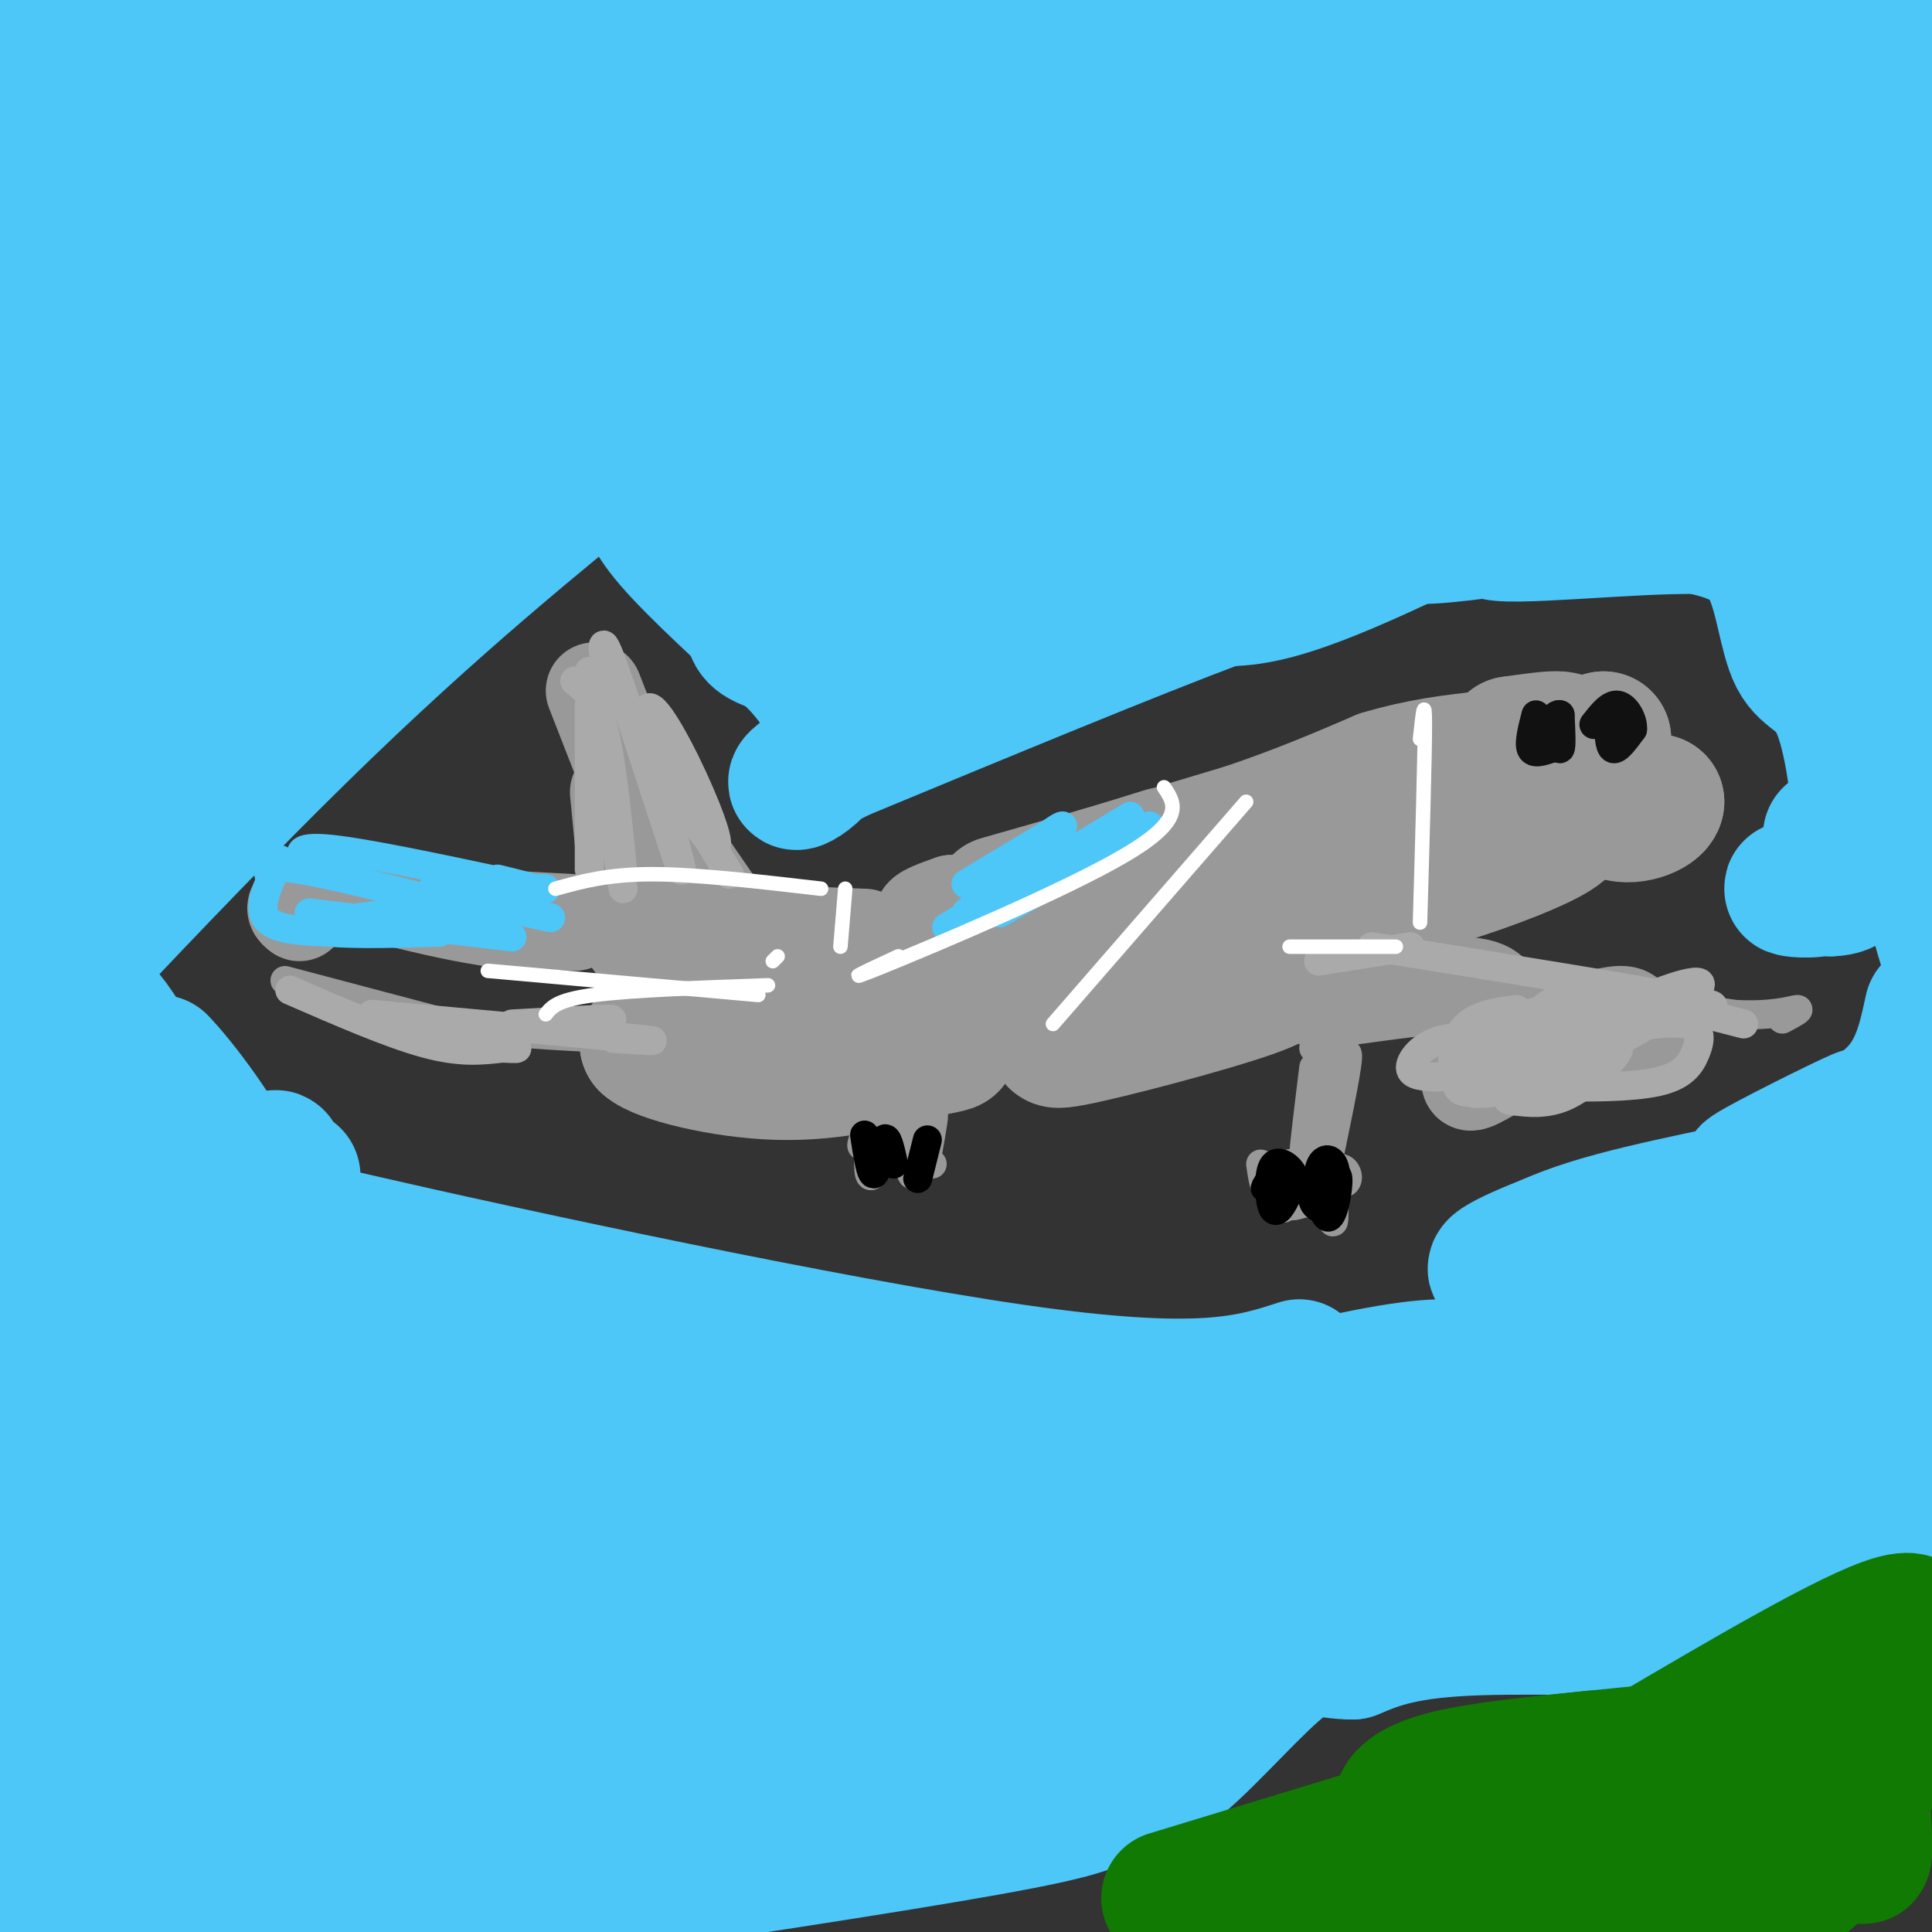 <svg viewBox='0 0 400 400' version='1.1' xmlns='http://www.w3.org/2000/svg' xmlns:xlink='http://www.w3.org/1999/xlink'><rect x="0" y="0" width="400" height="400" fill="#333333" stroke="none"/><g fill='none' stroke='#4DC6F8' stroke-width='28' stroke-linecap='round' stroke-linejoin='round'><path d='M15,15c-4.125,-1.381 -8.250,-2.762 -8,-7c0.250,-4.238 4.874,-11.335 0,-12c-4.874,-0.665 -19.244,5.100 -17,4c2.244,-1.100 21.104,-9.065 30,-12c8.896,-2.935 7.827,-0.838 3,4c-4.827,4.838 -13.414,12.419 -22,20'/><path d='M1,12c-7.012,5.654 -13.543,9.787 -6,5c7.543,-4.787 29.160,-18.496 48,-30c18.840,-11.504 34.904,-20.803 15,-3c-19.904,17.803 -75.775,62.710 -83,68c-7.225,5.290 34.198,-29.036 61,-49c26.802,-19.964 38.985,-25.567 26,-14c-12.985,11.567 -51.139,40.305 -58,45c-6.861,4.695 17.569,-14.652 42,-34'/><path d='M46,0c12.380,-9.494 22.328,-16.228 29,-20c6.672,-3.772 10.066,-4.581 9,-1c-1.066,3.581 -6.594,11.551 -29,32c-22.406,20.449 -61.691,53.377 -70,58c-8.309,4.623 14.356,-19.060 29,-33c14.644,-13.940 21.265,-18.139 45,-36c23.735,-17.861 64.582,-49.386 45,-28c-19.582,21.386 -99.595,95.682 -116,112c-16.405,16.318 30.797,-25.341 78,-67'/><path d='M66,17c22.599,-18.200 40.097,-30.200 56,-40c15.903,-9.800 30.213,-17.399 16,-4c-14.213,13.399 -56.948,47.794 -96,83c-39.052,35.206 -74.420,71.221 -82,78c-7.580,6.779 12.629,-15.678 35,-38c22.371,-22.322 46.902,-44.511 74,-65c27.098,-20.489 56.761,-39.280 76,-50c19.239,-10.720 28.054,-13.368 16,-4c-12.054,9.368 -44.976,30.753 -90,71c-45.024,40.247 -102.150,99.356 -124,122c-21.850,22.644 -8.425,8.822 5,-5'/><path d='M-48,165c23.141,-22.861 78.494,-77.512 119,-112c40.506,-34.488 66.166,-48.813 91,-63c24.834,-14.187 48.842,-28.236 32,-15c-16.842,13.236 -74.536,53.757 -132,105c-57.464,51.243 -114.699,113.208 -120,120c-5.301,6.792 41.334,-41.590 71,-72c29.666,-30.410 42.365,-42.849 72,-64c29.635,-21.151 76.207,-51.013 106,-68c29.793,-16.987 42.806,-21.099 54,-25c11.194,-3.901 20.569,-7.592 27,-9c6.431,-1.408 9.920,-0.532 10,2c0.080,2.532 -3.248,6.720 -6,10c-2.752,3.280 -4.929,5.651 -26,21c-21.071,15.349 -61.035,43.674 -101,72'/><path d='M149,67c-17.977,11.740 -12.421,5.089 -65,52c-52.579,46.911 -163.293,147.385 -166,150c-2.707,2.615 102.595,-92.627 156,-139c53.405,-46.373 54.914,-43.877 63,-49c8.086,-5.123 22.749,-17.866 57,-37c34.251,-19.134 88.091,-44.659 88,-44c-0.091,0.659 -54.113,27.503 -88,47c-33.887,19.497 -47.638,31.646 -65,46c-17.362,14.354 -38.334,30.913 -67,59c-28.666,28.087 -65.027,67.703 -88,92c-22.973,24.297 -32.560,33.276 -25,20c7.560,-13.276 32.266,-48.805 55,-77c22.734,-28.195 43.495,-49.056 59,-64c15.505,-14.944 25.752,-23.972 36,-33'/><path d='M99,90c25.520,-20.650 71.321,-55.774 70,-58c-1.321,-2.226 -49.764,28.448 -93,63c-43.236,34.552 -81.264,72.982 -96,87c-14.736,14.018 -6.181,3.624 -4,-1c2.181,-4.624 -2.011,-3.478 13,-20c15.011,-16.522 49.226,-50.711 73,-72c23.774,-21.289 37.108,-29.676 51,-39c13.892,-9.324 28.343,-19.585 49,-31c20.657,-11.415 47.522,-23.984 57,-27c9.478,-3.016 1.569,3.521 2,4c0.431,0.479 9.201,-5.101 -15,13c-24.201,18.101 -81.373,59.883 -109,80c-27.627,20.117 -25.707,18.570 -51,44c-25.293,25.430 -77.798,77.837 -81,80c-3.202,2.163 42.899,-45.919 89,-94'/><path d='M155,91c3.345,-1.274 6.689,-2.548 0,3c-6.689,5.548 -23.412,17.918 5,-2c28.412,-19.918 101.959,-72.125 100,-70c-1.959,2.125 -79.426,58.583 -102,74c-22.574,15.417 9.743,-10.208 32,-26c22.257,-15.792 34.454,-21.752 61,-34c26.546,-12.248 67.442,-30.785 65,-27c-2.442,3.785 -48.221,29.893 -94,56'/><path d='M222,65c-25.017,15.820 -40.559,27.370 -42,26c-1.441,-1.370 11.221,-15.660 33,-31c21.779,-15.340 52.677,-31.731 83,-49c30.323,-17.269 60.073,-35.414 34,-14c-26.073,21.414 -107.968,82.389 -123,94c-15.032,11.611 36.799,-26.143 79,-52c42.201,-25.857 74.772,-39.816 67,-32c-7.772,7.816 -55.886,37.408 -104,67'/><path d='M249,74c-26.976,18.318 -42.414,30.612 -28,22c14.414,-8.612 58.682,-38.129 90,-55c31.318,-16.871 49.687,-21.094 50,-20c0.313,1.094 -17.431,7.507 -43,23c-25.569,15.493 -58.965,40.068 -74,51c-15.035,10.932 -11.711,8.222 -6,3c5.711,-5.222 13.809,-12.956 25,-22c11.191,-9.044 25.474,-19.396 54,-36c28.526,-16.604 71.293,-39.458 77,-42c5.707,-2.542 -25.647,15.229 -57,33'/><path d='M337,31c-23.311,16.258 -53.089,40.404 -41,32c12.089,-8.404 66.047,-49.356 77,-51c10.953,-1.644 -21.097,36.021 -33,51c-11.903,14.979 -3.659,7.270 0,5c3.659,-2.270 2.733,0.897 18,-11c15.267,-11.897 46.726,-38.857 39,-36c-7.726,2.857 -54.636,35.531 -67,46c-12.364,10.469 9.818,-1.265 32,-13'/><path d='M362,54c14.595,-8.249 35.084,-22.373 32,-18c-3.084,4.373 -29.741,27.243 -40,38c-10.259,10.757 -4.120,9.403 8,1c12.120,-8.403 30.223,-23.853 34,-26c3.777,-2.147 -6.770,9.009 -11,14c-4.230,4.991 -2.142,3.818 -1,8c1.142,4.182 1.337,13.719 3,17c1.663,3.281 4.794,0.306 7,-6c2.206,-6.306 3.487,-15.945 3,-11c-0.487,4.945 -2.744,24.472 -5,44'/><path d='M392,115c-0.340,12.571 1.311,22.000 1,16c-0.311,-6.000 -2.584,-27.429 -5,-34c-2.416,-6.571 -4.976,1.717 -7,9c-2.024,7.283 -3.512,13.563 -3,22c0.512,8.437 3.024,19.031 4,11c0.976,-8.031 0.416,-34.689 0,-38c-0.416,-3.311 -0.689,16.724 1,29c1.689,12.276 5.340,16.793 7,16c1.660,-0.793 1.330,-6.897 1,-13'/><path d='M391,133c-0.819,-1.456 -3.367,1.406 -5,5c-1.633,3.594 -2.351,7.922 -1,12c1.351,4.078 4.771,7.908 8,5c3.229,-2.908 6.268,-12.553 6,-11c-0.268,1.553 -3.841,14.303 -1,32c2.841,17.697 12.098,40.342 16,54c3.902,13.658 2.451,18.329 1,23'/><path d='M415,253c-1.131,11.839 -4.458,29.936 -11,40c-6.542,10.064 -16.300,12.094 -15,13c1.300,0.906 13.657,0.687 18,2c4.343,1.313 0.671,4.156 -3,7'/><path d='M404,315c-1.000,2.500 -2.000,5.250 -3,8'/><path d='M373,321c0.156,2.467 0.311,4.933 5,5c4.689,0.067 13.911,-2.267 12,-1c-1.911,1.267 -14.956,6.133 -28,11'/><path d='M362,336c-15.644,1.711 -40.756,0.489 -56,1c-15.244,0.511 -20.622,2.756 -26,5'/><path d='M280,342c-6.048,0.036 -8.167,-2.375 -14,2c-5.833,4.375 -15.381,15.536 -22,21c-6.619,5.464 -10.310,5.232 -14,5'/><path d='M230,370c-1.867,1.578 0.467,3.022 -13,6c-13.467,2.978 -42.733,7.489 -72,12'/><path d='M145,388c-13.111,4.000 -9.889,8.000 -28,8c-18.111,0.000 -57.556,-4.000 -97,-8'/><path d='M20,388c-19.582,-0.460 -20.036,2.390 -20,-2c0.036,-4.390 0.561,-16.021 0,-26c-0.561,-9.979 -2.208,-18.307 -7,-36c-4.792,-17.693 -12.728,-44.753 -14,-40c-1.272,4.753 4.119,41.318 7,62c2.881,20.682 3.252,25.481 2,6c-1.252,-19.481 -4.126,-63.240 -7,-107'/><path d='M-19,245c0.860,3.860 6.509,67.011 10,94c3.491,26.989 4.825,17.818 2,-21c-2.825,-38.818 -9.809,-107.281 -5,-96c4.809,11.281 21.410,102.306 26,109c4.590,6.694 -2.831,-70.945 -6,-100c-3.169,-29.055 -2.084,-9.528 -1,10'/><path d='M7,241c0.572,34.283 2.501,114.990 4,133c1.499,18.010 2.567,-26.678 1,-69c-1.567,-42.322 -5.768,-82.280 -8,-96c-2.232,-13.720 -2.496,-1.204 -3,12c-0.504,13.204 -1.250,27.094 3,56c4.250,28.906 13.495,72.828 19,92c5.505,19.172 7.269,13.592 9,13c1.731,-0.592 3.427,3.802 0,-24c-3.427,-27.802 -11.979,-87.801 -15,-111c-3.021,-23.199 -0.510,-9.600 2,4'/><path d='M19,251c3.524,12.986 11.336,43.450 23,72c11.664,28.550 27.182,55.187 21,40c-6.182,-15.187 -34.062,-72.197 -42,-85c-7.938,-12.803 4.068,18.602 15,41c10.932,22.398 20.792,35.789 26,42c5.208,6.211 5.765,5.241 7,5c1.235,-0.241 3.148,0.246 1,-4c-2.148,-4.246 -8.358,-13.227 -13,-19c-4.642,-5.773 -7.717,-8.340 -11,-10c-3.283,-1.660 -6.775,-2.414 -10,-2c-3.225,0.414 -6.184,1.998 -8,5c-1.816,3.002 -2.489,7.424 -3,11c-0.511,3.576 -0.860,6.308 2,11c2.860,4.692 8.930,11.346 15,18'/><path d='M42,376c3.825,3.703 5.889,3.962 10,5c4.111,1.038 10.270,2.856 8,-2c-2.270,-4.856 -12.967,-16.386 -18,-21c-5.033,-4.614 -4.401,-2.313 -7,0c-2.599,2.313 -8.431,4.639 -9,7c-0.569,2.361 4.123,4.756 7,6c2.877,1.244 3.939,1.336 8,-1c4.061,-2.336 11.119,-7.100 38,-15c26.881,-7.900 73.583,-18.935 70,-16c-3.583,2.935 -57.452,19.838 -65,24c-7.548,4.162 31.226,-4.419 70,-13'/><path d='M154,350c17.040,-2.990 24.640,-3.966 29,-4c4.360,-0.034 5.480,0.872 6,3c0.520,2.128 0.441,5.478 -30,14c-30.441,8.522 -91.243,22.217 -85,21c6.243,-1.217 79.533,-17.346 95,-23c15.467,-5.654 -26.889,-0.833 -53,5c-26.111,5.833 -35.978,12.677 -40,16c-4.022,3.323 -2.198,3.125 5,2c7.198,-1.125 19.771,-3.179 35,-7c15.229,-3.821 33.115,-9.411 51,-15'/><path d='M167,362c23.459,-5.644 56.608,-12.255 61,-14c4.392,-1.745 -19.971,1.377 -36,5c-16.029,3.623 -23.723,7.747 -18,7c5.723,-0.747 24.864,-6.365 45,-12c20.136,-5.635 41.267,-11.286 18,-9c-23.267,2.286 -90.934,12.510 -116,16c-25.066,3.490 -7.533,0.245 10,-3'/><path d='M131,352c26.478,-6.797 87.674,-22.291 93,-26c5.326,-3.709 -45.216,4.367 -82,12c-36.784,7.633 -59.809,14.822 -71,18c-11.191,3.178 -10.548,2.345 -8,0c2.548,-2.345 7.000,-6.201 18,-11c11.000,-4.799 28.549,-10.542 48,-15c19.451,-4.458 40.806,-7.631 53,-9c12.194,-1.369 15.227,-0.934 17,0c1.773,0.934 2.285,2.367 5,4c2.715,1.633 7.633,3.467 -20,7c-27.633,3.533 -87.816,8.767 -148,14'/><path d='M36,346c-22.554,0.457 -4.941,-5.400 31,-16c35.941,-10.600 90.208,-25.943 94,-30c3.792,-4.057 -42.891,3.170 -80,14c-37.109,10.830 -64.645,25.262 -41,18c23.645,-7.262 98.470,-36.218 105,-43c6.530,-6.782 -55.235,8.609 -117,24'/><path d='M28,313c0.651,-4.365 60.778,-27.277 82,-37c21.222,-9.723 3.540,-6.257 -18,0c-21.540,6.257 -46.938,15.307 -59,18c-12.062,2.693 -10.790,-0.969 6,-9c16.790,-8.031 49.097,-20.431 46,-20c-3.097,0.431 -41.599,13.695 -52,14c-10.401,0.305 7.300,-12.347 25,-25'/><path d='M58,254c-1.709,-1.846 -18.482,6.040 -24,7c-5.518,0.960 0.219,-5.007 9,-10c8.781,-4.993 20.607,-9.012 17,-7c-3.607,2.012 -22.647,10.055 -23,9c-0.353,-1.055 17.982,-11.207 20,-13c2.018,-1.793 -12.281,4.773 -19,6c-6.719,1.227 -5.860,-2.887 -5,-7'/><path d='M33,239c-5.143,-6.325 -15.500,-18.637 -18,-24c-2.500,-5.363 2.856,-3.778 5,-4c2.144,-0.222 1.077,-2.252 4,2c2.923,4.252 9.835,14.786 12,17c2.165,2.214 -0.418,-3.893 -3,-10'/><path d='M33,220c3.625,3.534 14.188,17.370 16,24c1.812,6.630 -5.128,6.054 25,13c30.128,6.946 97.322,21.413 136,27c38.678,5.587 48.839,2.293 59,-1'/><path d='M236,301c-18.118,3.059 -36.237,6.118 -28,6c8.237,-0.118 42.829,-3.414 51,-6c8.171,-2.586 -10.078,-4.461 -39,0c-28.922,4.461 -68.515,15.258 -58,12c10.515,-3.258 71.139,-20.569 87,-23c15.861,-2.431 -13.040,10.020 -25,16c-11.960,5.980 -6.980,5.490 -2,5'/><path d='M222,311c2.361,1.953 9.264,4.336 13,6c3.736,1.664 4.304,2.608 14,-1c9.696,-3.608 28.521,-11.769 48,-17c19.479,-5.231 39.612,-7.533 35,-4c-4.612,3.533 -33.968,12.902 -44,15c-10.032,2.098 -0.741,-3.073 10,-9c10.741,-5.927 22.930,-12.609 18,-8c-4.930,4.609 -26.981,20.510 -40,29c-13.019,8.490 -17.005,9.569 -16,7c1.005,-2.569 7.003,-8.784 13,-15'/><path d='M273,314c5.770,-4.018 13.696,-6.563 5,-5c-8.696,1.563 -34.014,7.235 -50,8c-15.986,0.765 -22.642,-3.375 -28,-5c-5.358,-1.625 -9.420,-0.734 -12,-6c-2.580,-5.266 -3.680,-16.690 -6,-20c-2.320,-3.310 -5.862,1.494 1,5c6.862,3.506 24.128,5.713 44,4c19.872,-1.713 42.350,-7.346 56,-10c13.650,-2.654 18.471,-2.330 25,-1c6.529,1.330 14.764,3.665 23,6'/><path d='M331,290c9.396,2.097 21.386,4.339 28,2c6.614,-2.339 7.854,-9.258 2,-8c-5.854,1.258 -18.801,10.693 -24,16c-5.199,5.307 -2.651,6.484 6,7c8.651,0.516 23.406,0.370 16,2c-7.406,1.630 -36.973,5.037 -48,6c-11.027,0.963 -3.513,-0.519 4,-2'/><path d='M315,313c8.441,-1.104 27.543,-2.864 35,-2c7.457,0.864 3.268,4.353 -9,6c-12.268,1.647 -32.615,1.452 -35,1c-2.385,-0.452 13.192,-1.163 28,-5c14.808,-3.837 28.845,-10.802 37,-16c8.155,-5.198 10.426,-8.630 9,-13c-1.426,-4.370 -6.550,-9.677 -6,-14c0.550,-4.323 6.775,-7.661 13,-11'/><path d='M387,259c1.644,-1.805 -0.746,-0.817 0,-3c0.746,-2.183 4.628,-7.535 -4,1c-8.628,8.535 -29.766,30.958 -26,26c3.766,-4.958 32.437,-37.296 40,-40c7.563,-2.704 -5.982,24.228 -11,36c-5.018,11.772 -1.509,8.386 2,5'/><path d='M388,284c1.613,-1.243 4.645,-6.851 5,-5c0.355,1.851 -1.969,11.162 -5,13c-3.031,1.838 -6.771,-3.796 -2,-17c4.771,-13.204 18.054,-33.978 13,-33c-5.054,0.978 -28.444,23.708 -37,32c-8.556,8.292 -2.278,2.146 4,-4'/><path d='M366,270c9.855,-6.170 32.494,-19.596 19,-17c-13.494,2.596 -63.121,21.215 -64,21c-0.879,-0.215 46.991,-19.264 50,-23c3.009,-3.736 -38.844,7.840 -54,11c-15.156,3.160 -3.616,-2.097 4,-5c7.616,-2.903 11.308,-3.451 15,-4'/><path d='M336,253c3.016,-0.945 3.056,-1.308 4,-1c0.944,0.308 2.792,1.287 -3,4c-5.792,2.713 -19.222,7.160 -23,7c-3.778,-0.160 2.098,-4.928 15,-9c12.902,-4.072 32.829,-7.449 43,-10c10.171,-2.551 10.585,-4.275 11,-6'/><path d='M383,238c4.758,-2.852 11.152,-6.981 5,-5c-6.152,1.981 -24.848,10.072 -26,10c-1.152,-0.072 15.242,-8.306 21,-11c5.758,-2.694 0.879,0.153 -4,3'/><path d='M379,235c2.178,-0.778 9.622,-4.222 14,-9c4.378,-4.778 5.689,-10.889 7,-17'/><path d='M379,173c1.067,4.111 2.133,8.222 0,10c-2.133,1.778 -7.467,1.222 -8,1c-0.533,-0.222 3.733,-0.111 8,0'/><path d='M379,184c2.707,-0.156 5.474,-0.547 6,-8c0.526,-7.453 -1.189,-21.967 -4,-29c-2.811,-7.033 -6.718,-6.586 -9,-11c-2.282,-4.414 -2.938,-13.690 -6,-19c-3.062,-5.310 -8.531,-6.655 -14,-8'/><path d='M352,109c-13.761,-0.350 -41.162,2.776 -43,1c-1.838,-1.776 21.889,-8.456 41,-12c19.111,-3.544 33.607,-3.954 19,0c-14.607,3.954 -58.316,12.273 -73,13c-14.684,0.727 -0.342,-6.136 14,-13'/><path d='M310,98c-4.158,-1.615 -21.552,0.849 -34,3c-12.448,2.151 -19.949,3.991 -8,-3c11.949,-6.991 43.348,-22.813 45,-25c1.652,-2.188 -26.444,9.259 -40,15c-13.556,5.741 -12.573,5.776 3,-2c15.573,-7.776 45.735,-23.365 42,-18c-3.735,5.365 -41.368,31.682 -79,58'/><path d='M239,126c5.477,0.675 58.671,-26.639 69,-34c10.329,-7.361 -22.207,5.229 -43,15c-20.793,9.771 -29.841,16.722 -18,13c11.841,-3.722 44.573,-18.117 64,-25c19.427,-6.883 25.551,-6.252 26,-5c0.449,1.252 -4.775,3.126 -10,5'/><path d='M327,95c7.071,-3.952 29.750,-16.333 23,-13c-6.750,3.333 -42.929,22.381 -64,32c-21.071,9.619 -27.036,9.810 -33,10'/><path d='M253,124c-18.667,7.000 -48.833,19.500 -79,32'/><path d='M174,156c-13.961,6.910 -9.363,8.185 -4,2c5.363,-6.185 11.489,-19.828 22,-30c10.511,-10.172 25.405,-16.871 20,-15c-5.405,1.871 -31.109,12.311 -40,17c-8.891,4.689 -0.969,3.625 10,1c10.969,-2.625 24.984,-6.813 39,-11'/><path d='M221,120c-0.345,-0.262 -20.708,4.583 -31,6c-10.292,1.417 -10.512,-0.595 -10,-2c0.512,-1.405 1.756,-2.202 3,-3'/><path d='M156,128c-0.313,1.783 -0.626,3.565 3,5c3.626,1.435 11.193,2.522 17,-4c5.807,-6.522 9.856,-20.655 7,-22c-2.856,-1.345 -12.616,10.096 -16,15c-3.384,4.904 -0.393,3.270 1,3c1.393,-0.270 1.188,0.825 6,-2c4.812,-2.825 14.642,-9.568 19,-13c4.358,-3.432 3.245,-3.552 2,-4c-1.245,-0.448 -2.623,-1.224 -4,-2'/><path d='M191,104c-4.333,3.083 -13.167,11.792 -19,12c-5.833,0.208 -8.667,-8.083 -13,-12c-4.333,-3.917 -10.167,-3.458 -16,-3'/><path d='M143,101c-4.978,-1.356 -9.422,-3.244 -9,-4c0.422,-0.756 5.711,-0.378 11,0'/><path d='M134,101c-0.083,2.500 -0.167,5.000 5,11c5.167,6.000 15.583,15.500 26,25'/><path d='M165,137c6.000,6.667 8.000,10.833 10,15'/></g>
<g fill='none' stroke='#999999' stroke-width='28' stroke-linecap='round' stroke-linejoin='round'><path d='M207,187c0.000,0.000 21.000,-6.000 21,-6'/><path d='M228,181c5.667,-1.667 9.333,-2.833 13,-4'/><path d='M218,184c0.000,0.000 40.000,-12.000 40,-12'/><path d='M258,172c11.333,-3.833 19.667,-7.417 28,-11'/><path d='M286,161c8.333,-2.500 15.167,-3.250 22,-4'/><path d='M308,157c5.833,-1.000 9.417,-1.500 13,-2'/><path d='M321,155c2.911,-0.800 3.689,-1.800 2,-2c-1.689,-0.200 -5.844,0.400 -10,1'/><path d='M313,154c0.489,0.022 6.711,-0.422 11,1c4.289,1.422 6.644,4.711 9,8'/><path d='M333,163c3.167,1.833 6.583,2.417 10,3'/><path d='M343,166c-0.155,1.524 -5.542,3.833 -9,2c-3.458,-1.833 -4.988,-7.810 -5,-11c-0.012,-3.190 1.494,-3.595 3,-4'/><path d='M332,153c-0.500,0.667 -3.250,4.333 -6,8'/><path d='M322,168c1.956,1.111 3.911,2.222 -1,5c-4.911,2.778 -16.689,7.222 -27,10c-10.311,2.778 -19.156,3.889 -28,5'/><path d='M266,188c3.202,-3.095 25.208,-13.333 29,-13c3.792,0.333 -10.631,11.238 -23,17c-12.369,5.762 -22.685,6.381 -33,7'/><path d='M239,199c-3.000,0.000 6.000,-3.500 15,-7'/><path d='M273,187c-29.125,9.530 -58.250,19.060 -61,20c-2.750,0.940 20.875,-6.708 35,-10c14.125,-3.292 18.750,-2.226 20,-1c1.250,1.226 -0.875,2.613 -3,4'/><path d='M264,200c0.667,1.107 3.833,1.875 -5,5c-8.833,3.125 -29.667,8.607 -37,10c-7.333,1.393 -1.167,-1.304 5,-4'/><path d='M233,202c-24.065,3.345 -48.131,6.690 -50,5c-1.869,-1.690 18.458,-8.417 20,-8c1.542,0.417 -15.702,7.976 -20,11c-4.298,3.024 4.351,1.512 13,0'/><path d='M196,210c-5.833,0.167 -26.917,0.583 -48,1'/><path d='M148,211c-10.333,1.000 -12.167,3.000 -14,5'/><path d='M134,216c2.400,2.333 15.400,5.667 27,6c11.600,0.333 21.800,-2.333 32,-5'/><path d='M193,217c5.667,-1.000 3.833,-1.000 2,-1'/></g>
<g fill='none' stroke='#999999' stroke-width='20' stroke-linecap='round' stroke-linejoin='round'><path d='M123,143c0.000,0.000 16.000,41.000 16,41'/><path d='M139,184c3.000,7.833 2.500,6.917 2,6'/><path d='M132,164c0.000,0.000 20.000,29.000 20,29'/><path d='M128,164c0.000,0.000 3.000,31.000 3,31'/><path d='M179,194c-14.417,-0.583 -28.833,-1.167 -27,-1c1.833,0.167 19.917,1.083 38,2'/><path d='M198,192c-3.417,-0.583 -6.833,-1.167 -7,-2c-0.167,-0.833 2.917,-1.917 6,-3'/><path d='M198,187c0.000,0.000 -1.000,0.000 -1,0'/><path d='M119,191c0.000,0.000 -18.000,-1.000 -18,-1'/><path d='M101,190c-6.833,-1.000 -14.917,-3.000 -23,-5'/><path d='M78,185c-6.333,-0.500 -10.667,0.750 -15,2'/><path d='M63,187c-2.667,0.667 -1.833,1.333 -1,2'/><path d='M308,219c-2.500,2.833 -5.000,5.667 -3,5c2.000,-0.667 8.500,-4.833 15,-9'/><path d='M320,215c5.578,-2.644 12.022,-4.756 15,-5c2.978,-0.244 2.489,1.378 2,3'/><path d='M337,213c1.156,0.244 3.044,-0.644 3,-1c-0.044,-0.356 -2.022,-0.178 -4,0'/><path d='M285,203c-1.067,-1.111 -2.133,-2.222 1,-3c3.133,-0.778 10.467,-1.222 9,0c-1.467,1.222 -11.733,4.111 -22,7'/><path d='M273,207c2.133,0.244 18.467,-2.644 27,-3c8.533,-0.356 9.267,1.822 10,4'/></g>
<g fill='none' stroke='#999999' stroke-width='6' stroke-linecap='round' stroke-linejoin='round'><path d='M184,231c-0.833,3.417 -1.667,6.833 -1,6c0.667,-0.833 2.833,-5.917 2,-6c-0.833,-0.083 -4.667,4.833 -6,6c-1.333,1.167 -0.167,-1.417 1,-4'/><path d='M180,233c0.022,1.822 -0.422,8.378 0,10c0.422,1.622 1.711,-1.689 3,-5'/><path d='M190,232c-0.889,6.156 -1.778,12.311 -1,11c0.778,-1.311 3.222,-10.089 4,-12c0.778,-1.911 -0.111,3.044 -1,8'/><path d='M192,239c0.000,1.667 0.500,1.833 1,2'/><path d='M261,241c0.393,2.803 0.787,5.607 2,6c1.213,0.393 3.247,-1.624 3,-3c-0.247,-1.376 -2.773,-2.112 -3,0c-0.227,2.112 1.846,7.071 3,6c1.154,-1.071 1.387,-8.173 1,-9c-0.387,-0.827 -1.396,4.621 -1,7c0.396,2.379 2.198,1.690 4,1'/><path d='M270,249c0.667,0.167 0.333,0.083 0,0'/><path d='M276,245c0.167,4.000 0.333,8.000 0,8c-0.333,0.000 -1.167,-4.000 -2,-8'/><path d='M274,245c0.095,-2.167 1.333,-3.583 0,-4c-1.333,-0.417 -5.238,0.167 -5,1c0.238,0.833 4.619,1.917 9,3'/><path d='M278,245c1.578,-0.289 1.022,-2.511 0,-3c-1.022,-0.489 -2.511,0.756 -4,2'/><path d='M274,245c2.417,-11.500 4.833,-23.000 5,-26c0.167,-3.000 -1.917,2.500 -4,8'/><path d='M275,227c-1.511,4.089 -3.289,10.311 -4,12c-0.711,1.689 -0.356,-1.156 0,-4'/><path d='M275,213c-2.250,12.833 -4.500,25.667 -5,27c-0.500,1.333 0.750,-8.833 2,-19'/><path d='M272,217c0.000,0.000 1.000,-2.000 1,-2'/><path d='M59,203c0.000,0.000 34.000,9.000 34,9'/><path d='M93,212c11.333,2.000 22.667,2.500 34,3'/><path d='M327,205c0.000,0.000 32.000,5.000 32,5'/><path d='M359,210c8.000,0.467 12.000,-0.867 13,-1c1.000,-0.133 -1.000,0.933 -3,2'/></g>
<g fill='none' stroke='#111111' stroke-width='6' stroke-linecap='round' stroke-linejoin='round'><path d='M321,150c0.833,2.667 1.667,5.333 2,5c0.333,-0.333 0.167,-3.667 0,-7'/><path d='M323,148c-0.667,-0.500 -2.333,1.750 -4,4'/><path d='M333,149c0.083,2.833 0.167,5.667 1,6c0.833,0.333 2.417,-1.833 4,-4'/><path d='M338,151c0.178,-1.911 -1.378,-4.689 -3,-5c-1.622,-0.311 -3.311,1.844 -5,4'/><path d='M318,148c-0.750,2.917 -1.500,5.833 -1,7c0.500,1.167 2.250,0.583 4,0'/></g>
<g fill='none' stroke='#4DC6F8' stroke-width='6' stroke-linecap='round' stroke-linejoin='round'><path d='M58,178c-2.333,4.750 -4.667,9.500 -3,12c1.667,2.500 7.333,2.750 13,3'/><path d='M68,193c6.000,0.500 14.500,0.250 23,0'/><path d='M56,182c-0.667,-1.583 -1.333,-3.167 6,-2c7.333,1.167 22.667,5.083 38,9'/><path d='M64,189c0.000,0.000 42.000,5.000 42,5'/><path d='M74,190c0.000,0.000 24.000,-3.000 24,-3'/><path d='M65,180c-0.548,-0.405 -1.095,-0.810 -2,-2c-0.905,-1.190 -2.167,-3.167 7,-2c9.167,1.167 28.762,5.476 36,7c7.238,1.524 2.119,0.262 -3,-1'/><path d='M90,183c0.000,0.000 23.000,1.000 23,1'/><path d='M100,187c0.000,0.000 14.000,3.000 14,3'/><path d='M238,171c0.000,0.000 -31.000,18.000 -31,18'/><path d='M234,169c0.000,0.000 -38.000,23.000 -38,23'/><path d='M220,171c0.000,0.000 -20.000,12.000 -20,12'/><path d='M214,175c3.667,-2.667 7.333,-5.333 5,-3c-2.333,2.333 -10.667,9.667 -19,17'/></g>
<g fill='none' stroke='#000000' stroke-width='6' stroke-linecap='round' stroke-linejoin='round'><path d='M265,241c-1.711,2.667 -3.422,5.333 -3,5c0.422,-0.333 2.978,-3.667 4,-4c1.022,-0.333 0.511,2.333 0,5'/><path d='M266,247c0.674,0.374 2.361,-1.192 2,-3c-0.361,-1.808 -2.768,-3.857 -4,-3c-1.232,0.857 -1.289,4.622 -1,7c0.289,2.378 0.924,3.371 2,2c1.076,-1.371 2.593,-5.106 3,-6c0.407,-0.894 -0.297,1.053 -1,3'/><path d='M276,243c-1.720,1.345 -3.440,2.690 -4,4c-0.560,1.310 0.041,2.586 1,3c0.959,0.414 2.277,-0.033 3,-2c0.723,-1.967 0.851,-5.452 0,-7c-0.851,-1.548 -2.682,-1.157 -3,2c-0.318,3.157 0.876,9.081 2,9c1.124,-0.081 2.178,-6.166 2,-8c-0.178,-1.834 -1.589,0.583 -3,3'/><path d='M274,247c-0.667,1.000 -0.833,2.000 -1,3'/><path d='M179,235c0.667,4.267 1.333,8.533 2,8c0.667,-0.533 1.333,-5.867 2,-7c0.667,-1.133 1.333,1.933 2,5'/><path d='M192,236c0.000,0.000 -2.000,8.000 -2,8'/></g>
<g fill='none' stroke='#AAAAAA' stroke-width='6' stroke-linecap='round' stroke-linejoin='round'><path d='M60,205c10.333,4.500 20.667,9.000 28,11c7.333,2.000 11.667,1.500 16,1'/><path d='M104,217c3.167,0.167 3.083,0.083 3,0'/><path d='M77,210c22.833,2.083 45.667,4.167 54,5c8.333,0.833 2.167,0.417 -4,0'/><path d='M106,212c8.833,-0.500 17.667,-1.000 20,-1c2.333,0.000 -1.833,0.500 -6,1'/><path d='M122,139c0.000,0.000 7.000,45.000 7,45'/><path d='M119,141c2.167,1.667 4.333,3.333 6,10c1.667,6.667 2.833,18.333 4,30'/><path d='M122,146c0.000,0.000 0.000,34.000 0,34'/><path d='M127,146c-1.844,-9.068 -3.688,-18.136 0,-8c3.688,10.136 12.907,39.475 14,42c1.093,2.525 -5.942,-21.763 -7,-30c-1.058,-8.237 3.861,-0.424 8,8c4.139,8.424 7.499,17.460 6,17c-1.499,-0.460 -7.857,-10.417 -10,-14c-2.143,-3.583 -0.072,-0.791 2,2'/><path d='M140,163c2.167,3.333 6.583,10.667 11,18'/><path d='M284,196c28.000,4.500 56.000,9.000 66,11c10.000,2.000 2.000,1.500 -6,1'/><path d='M326,203c0.000,0.000 35.000,9.000 35,9'/><path d='M292,196c0.000,0.000 -19.000,3.000 -19,3'/><path d='M319,219c-7.000,-2.311 -14.000,-4.622 -19,-4c-5.000,0.622 -8.000,4.178 -8,6c0.000,1.822 3.000,1.911 6,2'/><path d='M314,209c-4.281,0.565 -8.562,1.130 -11,4c-2.438,2.870 -3.034,8.045 -1,11c2.034,2.955 6.697,3.689 16,-1c9.303,-4.689 23.245,-14.803 22,-17c-1.245,-2.197 -17.679,3.522 -26,8c-8.321,4.478 -8.529,7.716 -9,10c-0.471,2.284 -1.204,3.615 6,1c7.204,-2.615 22.344,-9.176 28,-13c5.656,-3.824 1.828,-4.912 -2,-6'/><path d='M337,206c-3.879,-0.156 -12.578,2.454 -19,6c-6.422,3.546 -10.569,8.029 -9,10c1.569,1.971 8.853,1.432 19,-3c10.147,-4.432 23.157,-12.756 24,-15c0.843,-2.244 -10.483,1.593 -18,6c-7.517,4.407 -11.227,9.385 -13,12c-1.773,2.615 -1.611,2.866 3,3c4.611,0.134 13.669,0.149 19,-1c5.331,-1.149 6.935,-3.463 8,-6c1.065,-2.537 1.590,-5.296 -2,-6c-3.590,-0.704 -11.295,0.648 -19,2'/><path d='M330,214c-6.443,2.634 -13.051,8.220 -16,11c-2.949,2.780 -2.241,2.755 0,3c2.241,0.245 6.014,0.761 10,-1c3.986,-1.761 8.186,-5.799 10,-8c1.814,-2.201 1.241,-2.567 0,-4c-1.241,-1.433 -3.149,-3.934 -7,-3c-3.851,0.934 -9.645,5.304 -10,7c-0.355,1.696 4.728,0.719 7,-1c2.272,-1.719 1.731,-4.181 1,-6c-0.731,-1.819 -1.653,-2.997 -4,-3c-2.347,-0.003 -6.118,1.168 -10,4c-3.882,2.832 -7.876,7.326 -9,10c-1.124,2.674 0.620,3.528 4,3c3.380,-0.528 8.394,-2.436 12,-5c3.606,-2.564 5.803,-5.782 8,-9'/><path d='M326,212c0.889,-2.733 -0.889,-5.067 -3,-5c-2.111,0.067 -4.556,2.533 -7,5'/></g>
<g fill='none' stroke='#107A03' stroke-width='28' stroke-linecap='round' stroke-linejoin='round'><path d='M242,393c0.000,0.000 69.000,-21.000 69,-21'/><path d='M311,372c18.726,-4.131 31.042,-3.958 42,-8c10.958,-4.042 20.560,-12.298 25,-15c4.440,-2.702 3.720,0.149 3,3'/><path d='M381,352c-0.050,1.618 -1.674,4.163 1,3c2.674,-1.163 9.645,-6.033 8,-1c-1.645,5.033 -11.905,19.967 -28,30c-16.095,10.033 -38.026,15.163 -47,17c-8.974,1.837 -4.993,0.382 -3,-1c1.993,-1.382 1.996,-2.691 2,-4'/><path d='M314,396c7.378,-4.319 24.823,-13.116 15,-9c-9.823,4.116 -46.914,21.147 -39,20c7.914,-1.147 60.833,-20.470 83,-30c22.167,-9.530 13.584,-9.265 5,-9'/><path d='M378,368c1.513,-2.166 2.796,-3.080 4,-3c1.204,0.080 2.331,1.155 3,4c0.669,2.845 0.881,7.461 1,11c0.119,3.539 0.145,6.000 -1,3c-1.145,-3.000 -3.462,-11.462 -7,-10c-3.538,1.462 -8.297,12.846 -9,17c-0.703,4.154 2.648,1.077 6,-2'/><path d='M375,388c3.869,-6.881 10.542,-23.083 16,-35c5.458,-11.917 9.702,-19.548 1,-17c-8.702,2.548 -30.351,15.274 -52,28'/><path d='M340,364c-8.667,4.667 -4.333,2.333 0,0'/><path d='M340,363c-8.417,0.833 -16.833,1.667 -19,2c-2.167,0.333 1.917,0.167 6,0'/><path d='M330,364c-11.476,1.149 -22.952,2.298 -30,4c-7.048,1.702 -9.668,3.956 -10,6c-0.332,2.044 1.622,3.878 2,5c0.378,1.122 -0.821,1.533 -4,4c-3.179,2.467 -8.337,6.991 -12,9c-3.663,2.009 -5.832,1.505 -8,1'/></g>
<g fill='none' stroke='#FFFFFF' stroke-width='3' stroke-linecap='round' stroke-linejoin='round'><path d='M294,153c0.500,-4.667 1.000,-9.333 1,-3c0.000,6.333 -0.500,23.667 -1,41'/><path d='M267,196c0.000,0.000 22.000,0.000 22,0'/><path d='M258,166c0.000,0.000 -40.000,46.000 -40,46'/><path d='M241,163c2.244,3.311 4.489,6.622 -8,14c-12.489,7.378 -39.711,18.822 -50,23c-10.289,4.178 -3.644,1.089 3,-2'/><path d='M175,184c0.000,0.000 -1.000,12.000 -1,12'/><path d='M113,210c1.167,-1.500 2.333,-3.000 10,-4c7.667,-1.000 21.833,-1.500 36,-2'/><path d='M115,184c5.417,-1.500 10.833,-3.000 20,-3c9.167,0.000 22.083,1.500 35,3'/><path d='M101,201c0.000,0.000 56.000,5.000 56,5'/><path d='M160,199c0.000,0.000 1.000,-1.000 1,-1'/></g>
</svg>